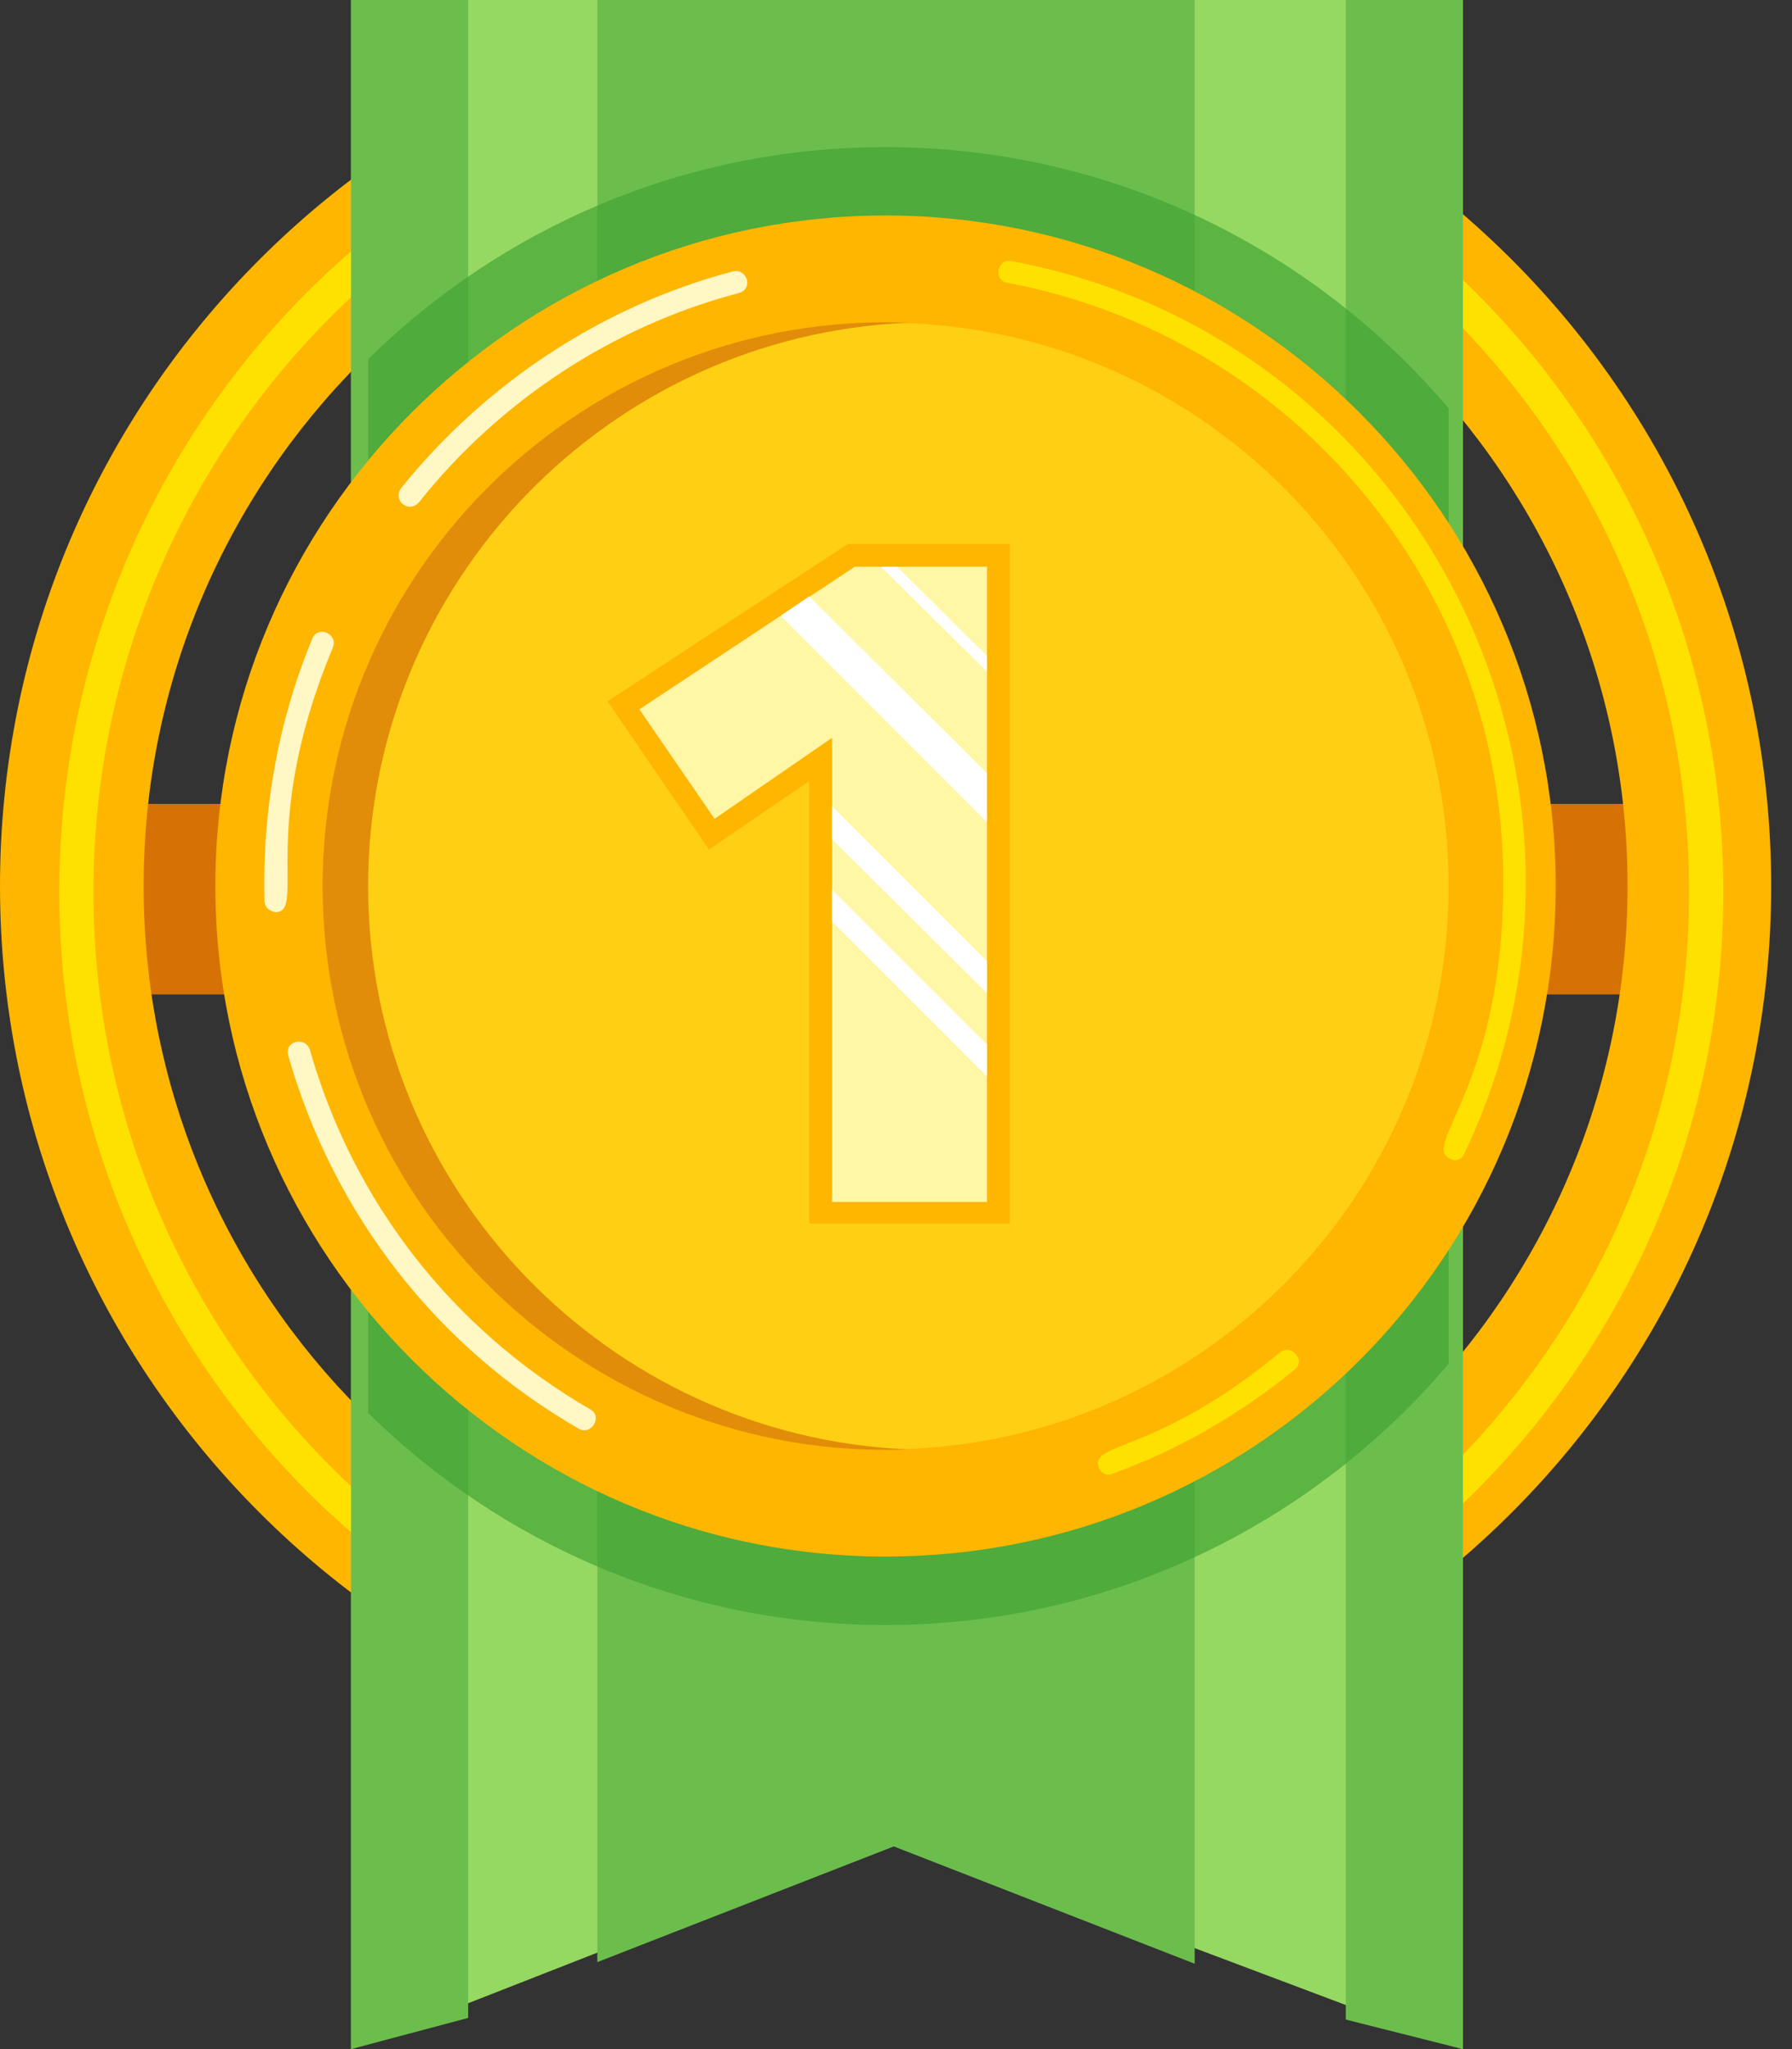 <svg width="21" height="24" viewBox="0 0 21 24" fill="none" xmlns="http://www.w3.org/2000/svg">
<rect x="0" y="0" width="21" height="24" fill="#333333" stroke="none"/>
<path d="M19.327 9.416H1.122V11.647H19.327V9.416Z" fill="#D67205"/>
<path d="M10.378 0C4.648 0 0 4.648 0 10.378C0 16.108 4.648 20.756 10.378 20.756C16.108 20.756 20.756 16.108 20.756 10.378C20.756 4.648 16.108 0 10.378 0ZM10.378 19.073C5.583 19.073 1.683 15.173 1.683 10.378C1.683 5.583 5.583 1.683 10.378 1.683C15.173 1.683 19.073 5.583 19.073 10.378C19.073 15.173 15.173 19.073 10.378 19.073Z" fill="#FFB600"/>
<path d="M10.445 0.574C5.062 0.574 0.695 5.009 0.695 10.445C0.695 15.881 5.062 20.315 10.445 20.315C15.827 20.315 20.195 15.881 20.195 10.445C20.195 4.995 15.814 0.574 10.445 0.574ZM10.445 19.914C5.289 19.914 1.095 15.667 1.095 10.445C1.095 5.222 5.289 0.975 10.445 0.975C15.6 0.975 19.794 5.222 19.794 10.445C19.794 15.667 15.587 19.914 10.445 19.914Z" fill="#FFE100"/>
<path d="M17.143 24L10.5 21.5L4.114 24V0H17.143V24Z" fill="#96D962"/>
<path d="M5.486 0H4.114V24L5.486 23.635V0Z" fill="#6CBE4C"/>
<path d="M15.771 0V23.654L17.143 24V0H15.771Z" fill="#6CBE4C"/>
<path d="M14 0H7V22.981L10.474 21.626L14 23V0Z" fill="#6CBE4C"/>
<path opacity="0.68" d="M4.314 16.549C5.877 18.084 8.014 19.033 10.378 19.033C13.022 19.033 15.386 17.844 16.976 15.974V4.782C15.386 2.912 13.022 1.723 10.378 1.723C8.014 1.723 5.877 2.671 4.314 4.207V16.549Z" fill="#41A336"/>
<path d="M10.378 18.231C6.05 18.231 2.524 14.705 2.524 10.378C2.524 6.05 6.05 2.524 10.378 2.524C14.705 2.524 18.231 6.05 18.231 10.378C18.231 14.719 14.719 18.231 10.378 18.231Z" fill="#FFB600"/>
<path d="M10.378 16.976C14.022 16.976 16.976 14.022 16.976 10.378C16.976 6.734 14.022 3.78 10.378 3.78C6.734 3.78 3.78 6.734 3.78 10.378C3.78 14.022 6.734 16.976 10.378 16.976Z" fill="#FFCF13"/>
<path opacity="0.71" d="M4.314 10.378C4.314 6.825 7.132 3.927 10.645 3.78C6.892 3.633 3.78 6.638 3.78 10.378C3.78 14.118 6.892 17.123 10.645 16.976C7.132 16.829 4.314 13.931 4.314 10.378Z" fill="#D67205"/>
<path d="M9.483 14.331V9.149L8.308 9.95L7.119 8.214L9.937 6.371H11.834V14.331H9.483Z" fill="#FFB600"/>
<path d="M10.017 6.638H11.566V14.078H9.75V8.642L8.374 9.59L7.493 8.308L10.017 6.638Z" fill="#FFF7A5"/>
<path d="M11.566 7.68L10.511 6.638H10.324L11.566 7.867V7.68Z" fill="white"/>
<path d="M11.566 9.056L9.483 6.985L9.149 7.212L11.566 9.63V9.056Z" fill="white"/>
<path d="M11.567 11.259L9.75 9.443V9.83L11.567 11.633V11.259Z" fill="white"/>
<path d="M11.567 12.234L9.75 10.418V10.792L11.567 12.608V12.234Z" fill="white"/>
<path d="M4.701 5.717C5.69 4.488 7.066 3.58 8.588 3.179C8.762 3.139 8.829 3.393 8.655 3.433C7.186 3.82 5.863 4.688 4.915 5.877C4.795 6.024 4.595 5.863 4.701 5.717Z" fill="#FFF8C5"/>
<path d="M3.099 10.552C3.072 9.456 3.272 8.415 3.66 7.48C3.726 7.319 3.967 7.426 3.9 7.586C3.019 9.697 3.593 10.672 3.232 10.685C3.152 10.672 3.099 10.618 3.099 10.552Z" fill="#FFF8C5"/>
<path d="M6.785 16.735C5.115 15.774 3.913 14.225 3.379 12.368C3.326 12.194 3.579 12.128 3.633 12.301C4.14 14.078 5.302 15.573 6.919 16.508C7.065 16.589 6.932 16.816 6.785 16.735Z" fill="#FFF8C5"/>
<path d="M12.876 17.19C12.769 16.882 13.543 17.043 14.999 15.841C15.133 15.734 15.306 15.934 15.173 16.041C14.532 16.562 13.824 16.976 13.049 17.256C12.982 17.297 12.902 17.256 12.876 17.19Z" fill="#FFE100"/>
<path d="M16.989 13.57C16.655 13.41 17.617 12.715 17.617 10.324C17.617 6.892 15.173 3.953 11.807 3.312C11.633 3.286 11.687 3.019 11.86 3.059C16.669 3.967 19.22 9.189 17.163 13.503C17.136 13.583 17.056 13.61 16.989 13.57Z" fill="#FFE100"/>
</svg>
